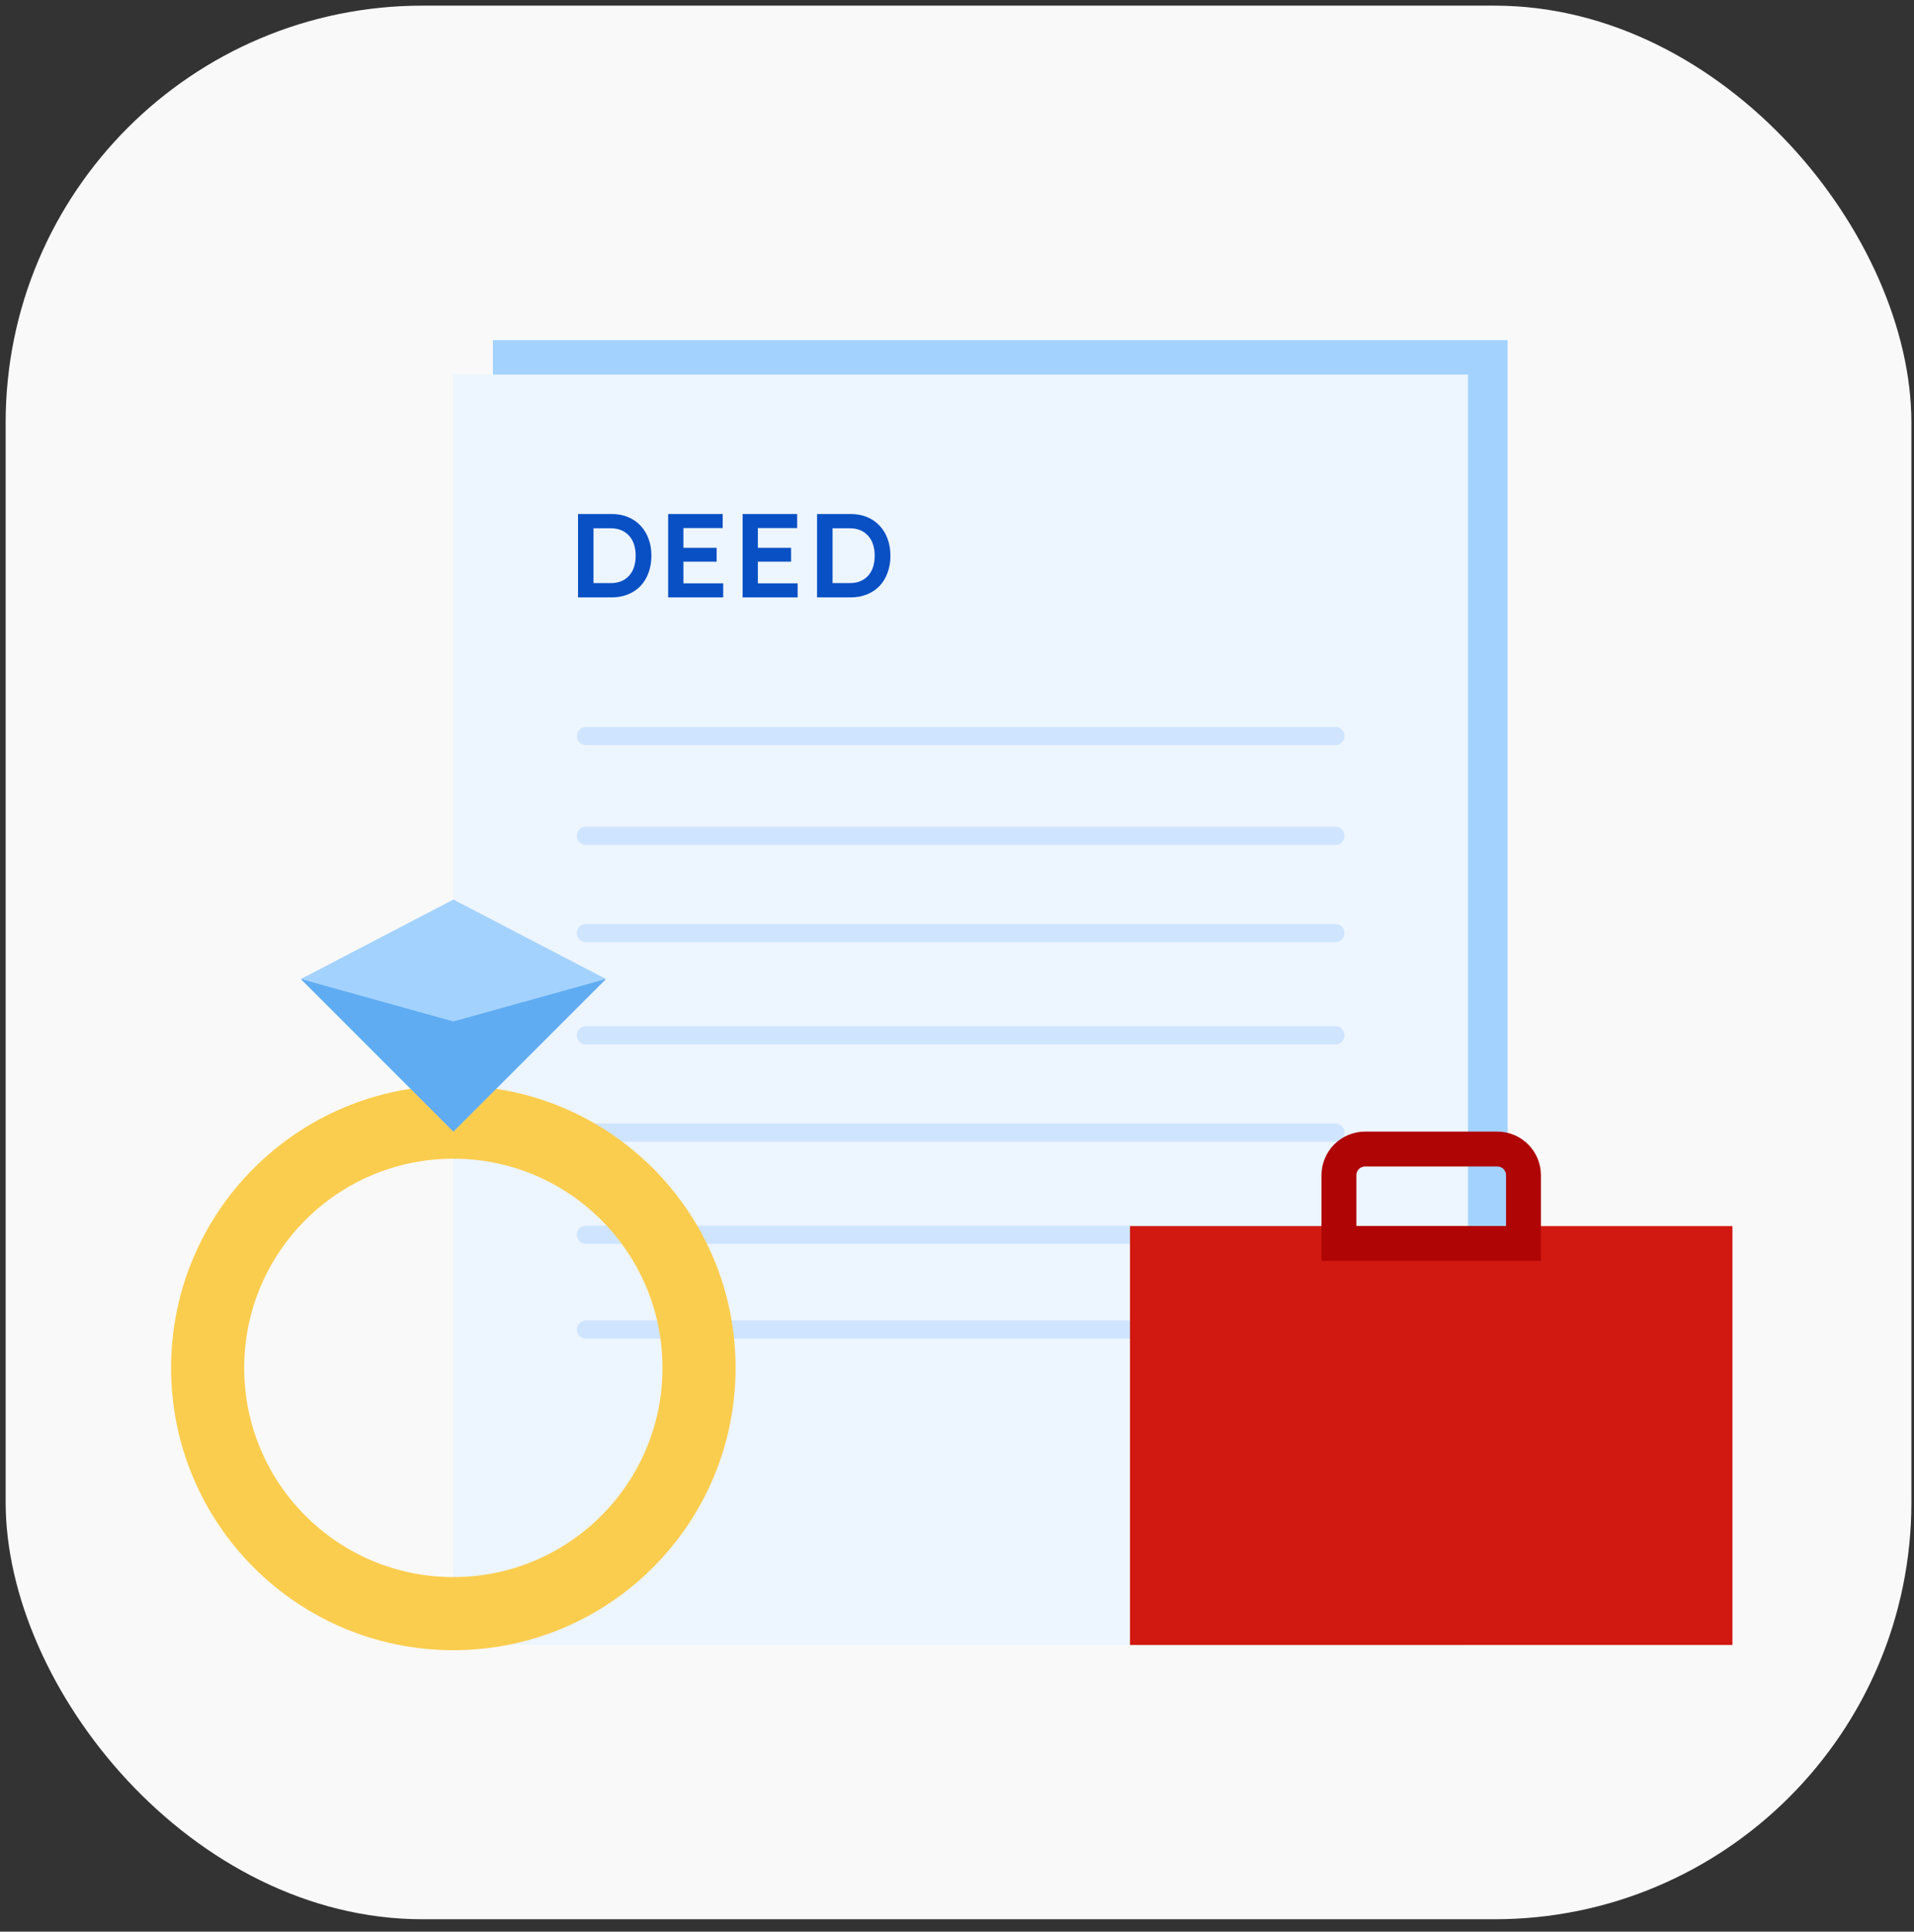 <svg width="111" height="112" viewBox="0 0 111 112" fill="none" xmlns="http://www.w3.org/2000/svg">
    <rect x="0" y="0" width="111" height="112" fill="#333333" stroke="none"/>
    <rect x="0.328" y="0.327" width="110.521" height="110.955" rx="24.177" fill="#F9F9F9"/>
    <path d="M28.587 19.721H87.431V93.384H28.587V19.721Z" fill="#A3D2FF"/>
    <path d="M26.291 21.717H85.136V95.38H26.291V21.717Z" fill="#EDF5FF"/>
    <path d="M33.522 34.638V29.803H35.463C35.813 29.803 36.128 29.86 36.409 29.975C36.694 30.09 36.938 30.256 37.141 30.473C37.348 30.689 37.505 30.945 37.611 31.239C37.721 31.534 37.777 31.861 37.777 32.22C37.777 32.58 37.721 32.909 37.611 33.208C37.505 33.503 37.351 33.758 37.148 33.975C36.945 34.187 36.701 34.35 36.416 34.465C36.13 34.58 35.813 34.638 35.463 34.638H33.522ZM34.42 33.94L34.35 33.809H35.428C35.654 33.809 35.854 33.772 36.029 33.699C36.209 33.625 36.361 33.519 36.485 33.381C36.609 33.243 36.704 33.077 36.768 32.883C36.833 32.685 36.865 32.464 36.865 32.22C36.865 31.976 36.833 31.758 36.768 31.564C36.704 31.366 36.607 31.198 36.478 31.06C36.354 30.922 36.204 30.816 36.029 30.742C35.854 30.668 35.654 30.631 35.428 30.631H34.33L34.42 30.514V33.94ZM38.749 34.638V29.803H41.913V30.618H39.634V33.823H41.941V34.638H38.749ZM39.164 32.566V31.764H41.561V32.566H39.164ZM43.067 34.638V29.803H46.23V30.618H43.951V33.823H46.258V34.638H43.067ZM43.481 32.566V31.764H45.878V32.566H43.481ZM47.384 34.638V29.803H49.325C49.675 29.803 49.99 29.86 50.271 29.975C50.557 30.09 50.801 30.256 51.004 30.473C51.211 30.689 51.367 30.945 51.473 31.239C51.584 31.534 51.639 31.861 51.639 32.22C51.639 32.58 51.584 32.909 51.473 33.208C51.367 33.503 51.213 33.758 51.01 33.975C50.808 34.187 50.564 34.35 50.278 34.465C49.993 34.58 49.675 34.638 49.325 34.638H47.384ZM48.282 33.94L48.213 33.809H49.29C49.516 33.809 49.716 33.772 49.891 33.699C50.071 33.625 50.223 33.519 50.347 33.381C50.472 33.243 50.566 33.077 50.63 32.883C50.695 32.685 50.727 32.464 50.727 32.22C50.727 31.976 50.695 31.758 50.63 31.564C50.566 31.366 50.469 31.198 50.34 31.06C50.216 30.922 50.066 30.816 49.891 30.742C49.716 30.668 49.516 30.631 49.29 30.631H48.192L48.282 30.514V33.94Z"
          fill="#0850C4"/>
    <path d="M33.98 42.676H77.447M33.98 48.461H77.447M33.98 54.1H77.447M33.98 60.029H77.447M33.98 65.668H77.447M33.98 71.597H77.447M33.98 77.091H77.447"
          stroke="#CFE5FF" stroke-width="1.054" stroke-linecap="round"/>
    <circle cx="26.291" cy="79.313" r="14.249" stroke="#FBCD4E" stroke-width="4.241"/>
    <path d="M26.293 52.159L35.14 56.765L26.293 65.612L17.447 56.765L26.293 52.159Z" fill="#A3D2FF"/>
    <path d="M26.293 59.226L35.14 56.765L26.293 65.612L17.447 56.765L26.293 59.226Z" fill="#60ACF2"/>
    <rect x="65.532" y="71.092" width="34.938" height="24.288" fill="#D11911"/>
    <path d="M79.169 66.624H86.833C87.672 66.624 88.352 67.303 88.352 68.142V72.097H77.65V68.142C77.65 67.303 78.33 66.624 79.169 66.624Z"
          stroke="#B00505" stroke-width="2.024"/>
</svg>
